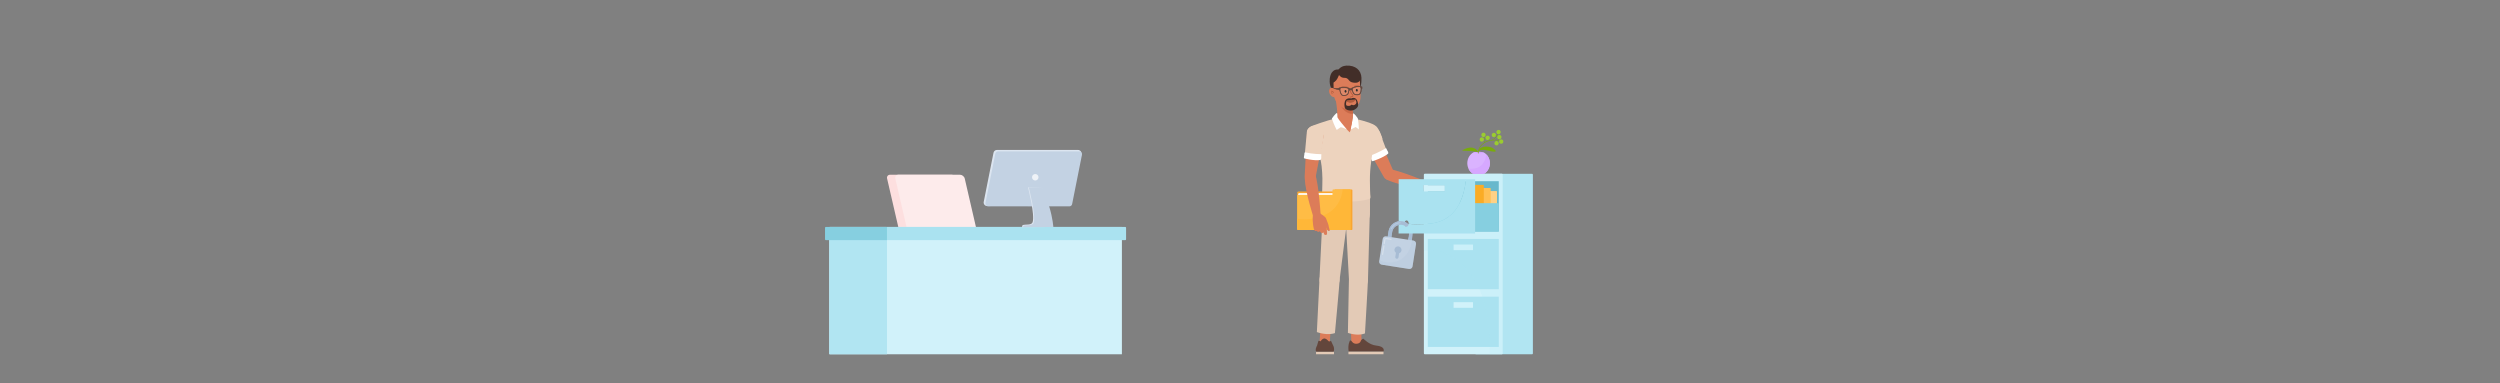 <?xml version="1.0" encoding="utf-8"?>
<!-- Generator: Adobe Illustrator 24.3.0, SVG Export Plug-In . SVG Version: 6.00 Build 0)  -->
<svg version="1.1" id="Image" xmlns="http://www.w3.org/2000/svg" xmlns:xlink="http://www.w3.org/1999/xlink" x="0px" y="0px"
	 viewBox="0 0 6339.7 971.7" style="enable-background:new 0 0 6339.7 971.7;" xml:space="preserve">
<rect x="0" y="0" width="6339.7" height="971.7" fill="#808080" stroke="none"/>
<style type="text/css">
	.st0{fill:#DC7C59;}
	.st1{fill:#63463C;}
	.st2{fill:#E3CAB6;}
	.st3{fill:#EDD3BE;}
	.st4{fill:#FFFFFF;}
	.st5{opacity:0.56;fill:#B85A39;}
	.st6{fill:#FAA630;}
	.st7{fill:#FFBC45;}
	.st8{fill:#FFB738;}
	.st9{fill:#B1E5F2;}
	.st10{fill:#D1F2FA;}
	.st11{fill:#AAE2F0;}
	.st12{opacity:0.14;fill:#AAE2F0;}
	.st13{fill:#69B8CC;}
	.st14{fill:#FFD185;}
	.st15{fill:#FFC054;}
	.st16{fill:#FAAC25;}
	.st17{fill:#86CFE0;}
	.st18{fill:#FDDFDF;}
	.st19{fill:#FDEBEB;}
	.st20{fill:#DCE5F0;}
	.st21{fill:#C3D2E3;}
	.st22{opacity:0.16;fill:#C3D2E3;}
	.st23{opacity:0.72;fill:#FFFFFF;}
	.st24{fill:#422E28;}
	.st25{fill:#191919;}
	.st26{fill:#B35C3D;}
	.st27{opacity:0.58;}
	.st28{fill:#63463C;stroke:#63463C;stroke-miterlimit:10;}
	.st29{opacity:0.1;fill:#FFFFFF;}
	.st30{fill:#A7BCD4;}
	.st31{fill:#E8CFFF;}
	.st32{fill:none;stroke:#D6E0EB;stroke-width:3;stroke-linecap:round;stroke-linejoin:round;stroke-miterlimit:10;}
	.st33{fill:none;stroke:#B6C9DE;stroke-width:3;stroke-linecap:round;stroke-linejoin:round;stroke-miterlimit:10;}
	.st34{opacity:0.3;fill:#B2C5DB;}
	.st35{fill:#D3A3FF;}
	.st36{fill:#DAB3FF;}
	.st37{fill:#D6A8FF;}
	.st38{fill:#9ACC2F;}
	.st39{fill:#79AB0C;}
</style>
<g>
	<g>
		<g>
			<g>
				<g>
					<polygon class="st0" points="3427.1,874.4 3453.1,874.4 3452,841.2 3426,841.2 					"/>
					<path class="st1" d="M3423.5,863.4c0,0-6.4,9.9-3.4,28.3h88.1c0,0,7.1-13-18.9-15.5c-16.9-1.6-31.9-17.3-31.9-17.3
						s-5,0.7-7.1,6.9c-2.4,6.9-16.4,8.5-21.4,1.1C3425.7,862.2,3423.5,863.4,3423.5,863.4z"/>
					<rect x="3419.5" y="891.8" class="st2" width="88.9" height="6.5"/>
				</g>
				<g>
					<polygon class="st0" points="3345.9,871.8 3371.5,874.9 3374.1,841.2 3348.4,838.1 					"/>
					<rect x="3337.3" y="891.6" class="st2" width="45.6" height="6.7"/>
					<path class="st1" d="M3382.1,891.8c0,0,2.9-8-1.2-15.2l-5.8-12.6c0,0-2.8,2.8-5.4,1.6c-2.7-1.2-10.2-15.7-21.2,0
						c0,0-3.2-2-5.1-1.4l-3.5,12.1c0,0-6,9.9-2.1,15.5H3382.1z"/>
				</g>
				<g>
					<g>
						<g>
							<path class="st0" d="M3456.7,357.1c-4.8-8,0.8-18.7,8.8-23.4c8-4.8,21.8-3.3,26.5,4.7c0.7,1.3,42,96.5,42,96.5
								c3.9,6.7,1.6,15.3-5,19.3c-6.7,4-15.3,1.9-19.4-4.7L3456.7,357.1z"/>
							<path class="st0" d="M3519.8,457c-7.3-2.7-11-10.7-8.4-18.1c2.6-7.3,10.7-11.4,18-9l0,0c0,0,25.3,4.4,97.1,34.5l-6.1,15.4
								c0,0-67.1-7.8-99.7-22.5C3520.5,457.2,3519.8,457,3519.8,457z"/>
							<g>
								<path class="st3" d="M3475.4,397.5l-16.6-44.4c-4.6-9.3,0.3-21.3,11.1-26.7c10.8-5.5,23.4-2.3,28.1,7
									c0.4,0.8,6.6,16.8,17.7,46.6C3507.1,384.5,3489.1,393,3475.4,397.5z"/>
							</g>
							<path class="st4" d="M3514.3,376c0,0-19.9,12-39.6,18.6c0,0-1.3,2.4,0.5,4.3c1.8,2,2.3,9.9,5.6,9.9c0,0,26.9-8.6,39.5-19.3
								c0,0,1.2-3.2-1.9-7.3C3515.4,378.2,3516.6,375.8,3514.3,376z"/>
						</g>
					</g>
					<g>
						<path class="st2" d="M3420.7,709.7c0.3-13.6,11.9-22.6,24.1-22.6c12.8,0,24.1,9.8,24.1,22.6c0.2,6.3-7.5,135.8-7.5,135.8
							c-11.9,4.6-27.6,3.8-43.3-1.3L3420.7,709.7z"/>
						<path class="st2" d="M3411.3,533.4c0-13.6,24.5-18.3,39-18.3c14.5,0,23.8-4.5,23.8,9.1c0,0.3-4.7,179.3-5.1,185.5
							c-0.3,14.3-12.7,22.6-24.1,22.6c-12.5,0-24.7-9.7-24.1-23.4L3411.3,533.4z"/>
					</g>
					<g>
						<path class="st2" d="M3346,708.7c0.7-13.5,13.2-22.2,26.2-21.8c13.6,0.4,25.2,10.5,24.9,23.3c0,6.3-11.9,134.5-11.9,134.5
							c-12.8,4.3-29.3,3-45.8-2.6L3346,708.7z"/>
						<path class="st2" d="M3354.3,538.9c0.4-13.6,13.1-24.2,28.5-23.8c15.3,0.4,36.7,9.2,36.3,22.8c0,0.3-21.6,166.1-22.1,172.3
							c-0.7,14.3-14.1,22.2-26.2,21.8c-13.2-0.4-25.8-10.4-24.8-24.1L3354.3,538.9z"/>
					</g>
					<g>
						<g>
							<path class="st2" d="M3355.1,501.2h119.2l-0.5,42.2c-0.3,15.3-12.8,27.8-28.1,28.3l-62.6,0.4c-15.6-0.4-28.1-13.4-28.1-29.1
								C3355.1,542.2,3355.1,501.2,3355.1,501.2z"/>
						</g>
						<g>
							<g>
								<polygon class="st0" points="3391.2,305.9 3428.3,305.9 3428.3,262.5 3391.1,286.2 								"/>
							</g>
							<path class="st0" d="M3433.3,301.9c0,0-21.8-5.1-47.8,0c0,0,14.8,51.1,34.3,51.1S3433.3,301.9,3433.3,301.9z"/>
							<path class="st3" d="M3314.1,334c1.4-10,12.5-14.5,12.5-14.5s35.4-13.6,61.1-19.2l35,35.3c6.6-12.9,8-35.3,8-35.3
								c8.7,1.4,17.3,3.6,25.7,5.9c5.1,1.4,10.2,3,15.2,4.7c6.5,2.3,13.3,5,18.6,9.7c5.9,5.3,15.2,25.9,15.9,33.9
								c0,0-8.9-15.6-22.2-6.9c-0.8,14.8-2.7,35.2-6.8,62.7c-2.3,15.4-3.2,31.3-3.2,47c0,8,0.1,16.1,0.4,24.1
								c0.1,3.9,0.3,7.9,0.5,11.8c0.1,2.8,1.6,8.3-0.7,10.5c-0.3,0.3-1.4,0.5-1.9,0.7c-1.6,0.6-3.2,1-4.8,1.5
								c-6,1.6-12.2,2.7-18.4,3.5c-24.7,3.1-50,1.4-74.5-2.1c-3.3-0.5-6.6-1-9.9-1.5c-2.7-0.5-7.5-0.4-9.8-1.8
								c-3.3-1.9-2.3-5.5-2.2-8.7c0.1-4.3,0.3-8.7,0.4-13c0-9.9,0.7-19.7,0.5-29.6c-0.2-10.4-0.8-20.8-2-31.2
								c-3.4-28.4-14.6-56.1-16.4-71.4C3311.7,340.1,3314.1,334,3314.1,334z"/>
							<path class="st4" d="M3431,287.4c0,0,3.4-0.6,12.3,12.8c0,0,2.3,13.7,2.7,28.2c0,0-4.4-4.1-8.4-6.3l-12.2,6.3
								c0,0,3.7-19.4,4.6-29.1C3430,299.2,3431,290.4,3431,287.4z"/>
							<path class="st4" d="M3391.1,286.2l0.5,11.2c1.8,4.7,16.5,22.1,23.5,30.6c0,0-11.4-5.3-15.1-5.4c0,0-7.6,4.8-10.2,6.9
								c0,0-6.8-11.8-12.4-28.9C3377.4,300.5,3386.6,287.1,3391.1,286.2z"/>
						</g>
					</g>
					<g>
						<path class="st0" d="M3314.1,339.9c0.5-9.3,13.2-16.4,22.4-15.9c9.3,0.5,21.1,8.4,20.6,17.7c-0.1,1.5-20.2,104.5-20.2,104.5
							c-0.5,7.7-7.2,13.6-14.9,13.2c-7.8-0.4-13.7-7-13.4-14.7L3314.1,339.9z"/>
						<g>
							<path class="st3" d="M3308.4,395.3l5.5-59.1c0.5-10.4,10.6-18.3,22.7-17.5c12.1,0.8,21.5,10,21.1,20.5
								c0,0.9-4.3,29.3-9.1,60.7C3338.8,399.5,3322.5,398.4,3308.4,395.3z"/>
						</g>
						<path class="st4" d="M3350.2,391c0,0-20.7,0-40.9-4.7c0,0-1.9,1.3-1.4,4c0.5,2.6-3.2,9.7-0.3,11.4c0,0,24.4,6.6,40.8,4
							c0,0,2.7-2.1,2.2-7.2C3349.9,393.4,3352.2,392,3350.2,391z"/>
					</g>
					<g>
						<g>
							<path class="st0" d="M3426.6,318.1c0.6-1.3,4.7-19.6,4.7-28.1l-4.1-56.3l-42.9,0.7c0,0,4.6,29,4.6,29
								c1.2,7.4,1.7,14.9,2.3,22.5c0.2,3.4,4.9,5.5,5.2,8.9c0.3,2.9,1.3,7.9,3.1,10c4.9,5.5,8,9.2,15.6,10.1
								C3416.1,307.9,3422.5,327.4,3426.6,318.1z"/>
						</g>
						<g>
							<path class="st5" d="M3426.2,288.4c-1-0.1-1.6-0.1-2.6-0.4c0.4,0.1,0,0-1.1-0.3c-1-0.2-2-0.5-2.9-0.8
								c-0.6-0.2-1.2-0.4-1.5-0.6c-2-1-3.9-2.2-5.7-3.4c-0.2-0.1-0.8-0.6-1.3-1c-0.7-0.6-1.7-1.5-1.7-1.5c-1.8-1.7-3.4-3.4-5-5.3
								c-0.1-0.1-0.4-0.4-0.7-0.8c-0.4-0.6-1.7-2.3-1.7-2.3c-1.2-1.8-2.4-3.7-3.5-5.6c-2.5-4.2-4.6-8.7-6.6-13.2
								c-0.1-0.3-0.6-1.5-0.9-2.3c-0.2-0.5-0.3-0.9-0.4-1c-0.8-2.3-1.6-4.5-2.4-6.8l38.5-3.7l4.5,48.9
								C3429.4,288.3,3428,288.5,3426.2,288.4z"/>
						</g>
					</g>
				</g>
			</g>
		</g>
		<g>
			<path class="st6" d="M3292.4,581.8h129.5c1.5,0,2.7-1.2,2.7-2.7v-90.8c0-1.5-1.2-2.7-2.7-2.7h-129.5c-1.5,0-2.7,1.2-2.7,2.7v90.8
				C3289.7,580.6,3290.9,581.8,3292.4,581.8z"/>
			<path class="st4" d="M3294.8,580.9h125c1.5,0,2.7-1.2,2.7-2.7v-85.8c0-1.5-1.2-2.7-2.7-2.7h-125c-1.5,0-2.7,1.2-2.7,2.7v85.8
				C3292.1,579.7,3293.3,580.9,3294.8,580.9z"/>
			<path class="st6" d="M3383.9,494.2v-12c0-1,0.9-1.8,2-1.8h41.6c1.1,0,2,0.8,2,1.8v12v87.3c0,1-0.9,1.8-2,1.8h-43.6h-87.4
				c-1.1,0-2-0.8-2-1.8v-85.4c0-1,0.9-1.8,2-1.8H3383.9z"/>
			<path class="st7" d="M3379,494.2v-12c0-1,0.9-1.8,2-1.8h41.6c1.1,0,2,0.8,2,1.8v12v87.3c0,1-0.9,1.8-2,1.8H3379h-87.4
				c-1.1,0-2-0.8-2-1.8v-85.4c0-1,0.9-1.8,2-1.8H3379z"/>
			<path class="st8" d="M3422.6,480.4h-18c-0.3,3.9-0.8,7.8-1.7,11.7c-5.4,24.2-22,44-45,53.4c-21,8.7-45.6,13.5-68.2,8.9v27.1
				c0,1,0.9,1.8,2,1.8h130.9c1.1,0,2-0.8,2-1.8v-99.3C3424.6,481.2,3423.7,480.4,3422.6,480.4z"/>
		</g>
		<path class="st0" d="M3308.6,451.6c-0.8-7.7,4.7-14.6,12.4-15.6c7.7-0.9,15,4.5,16.1,12.2l0,0c0,0,7.3,24.6,12.3,102.3l-18,2.2
			c0,0-21.4-64.4-22.7-100.1C3308.7,452.4,3308.6,451.6,3308.6,451.6z"/>
		<g>
			<path class="st0" d="M3346.8,540.7c0,0,14.1,8.3,15.8,13c1.6,4.7,6.3,15.7,6.5,18c0.6,5.8,4.1,13.1,2.6,13.7
				c-1.5,0.7-4.4,2.3-9-8.6l2.3,13c0,0,1.1,4.7-2.6,5.4c-4,0.8-4.7-2.9-4.7-2.9l-2.1-4.6c0,0-0.5,2.5-3.6,2.7
				c-3.3,0.1-4.8-5.4-4.8-5.4s-1.1,2.8-4.1,2.4c-3-0.3-4-2.7-4-2.7s-1.7,1.3-3.2,0.8c-2.4-0.7-4.3-5.8-4.3-5.8s-4-14.7-2.4-32.5
				C3329.2,547.4,3331.8,530,3346.8,540.7z"/>
			<path class="st0" d="M3336,585.7c1.5,0.4,3.2-0.8,3.2-0.8s1,2.4,4,2.7c3,0.3,4.1-2.4,4.1-2.4s1.5,5.5,4.8,5.4
				c3.1-0.1,3.6-2.7,3.6-2.7l2.1,4.6c0,0,0.8,3.7,4.6,2.9c3.7-0.7,2.8-5.5,2.8-5.5l-2.2-12.7c0-0.1-2.7-10.8-3.4-11.2l2.3,12.9
				c0,0-1.5,5.8-6.4,4.1c0,0-3.7,3.5-8,0.2c0,0-5.3,2.7-8.4-0.8c0,0-4.7,2.4-7.3-3c0.1,0.3,0.1,0.5,0.1,0.5S3333.6,585,3336,585.7z"
				/>
		</g>
	</g>
	<g>
		<path class="st9" d="M3885.2,898.4h-142.4c-1.1,0-2-0.9-2-2V442.7c0-1.1,0.9-2,2-2h142.4c1.1,0,2,0.9,2,2v453.7
			C3887.2,897.5,3886.3,898.4,3885.2,898.4z"/>
		<path class="st10" d="M3808.6,898.4h-195.7c-1.1,0-2.1-0.9-2.1-2.1V442.7c0-1.1,0.9-2.1,2.1-2.1h195.7c1.1,0,2.1,0.9,2.1,2.1
			v453.6C3810.6,897.4,3809.7,898.4,3808.6,898.4z"/>
		<rect x="3620.7" y="605.9" class="st11" width="180" height="127.5"/>
		<rect x="3620.7" y="752.3" class="st11" width="180" height="127.5"/>
		<rect x="3686.1" y="620.1" class="st10" width="49.2" height="14.2"/>
		<rect x="3686.1" y="766.3" class="st10" width="49.2" height="14.2"/>
		<path class="st12" d="M3610.8,442.4v192.1c0,1.1,1,1.9,2,1.7c25.3-5.7,51.2,3.4,72.3,17.4c11.4,7.5,21.7,16.6,31.1,26.5
			c9.1,9.6,17.2,19.9,24.1,31.2c14.1,23.1,22.7,50,28.2,76.3c5.5,26.6,7.9,53.7,8.8,80.8c0.2,6.5,0.3,13,0.4,19.5
			c0,7.8,0.3,2.8,0.3,10.6c0,0.2,0-0.2,0,0h31c0.9,0,1.7-0.8,1.7-1.7V442.4c0-0.9-0.8-1.7-1.7-1.7h-196.5
			C3611.6,440.7,3610.8,441.4,3610.8,442.4z"/>
		<rect x="3620.7" y="459.5" class="st13" width="180" height="127.5"/>
	</g>
	<g>
		<path class="st14" d="M3794.9,568h-32.8c-0.7,0-1.3-0.6-1.3-1.3v-80.8c0-0.7,0.6-1.3,1.3-1.3h32.8c0.7,0,1.3,0.6,1.3,1.3v80.8
			C3796.2,567.4,3795.6,568,3794.9,568z"/>
		<path class="st15" d="M3778.9,560.1h-32.8c-0.7,0-1.3-0.6-1.3-1.3V478c0-0.7,0.6-1.3,1.3-1.3h32.8c0.7,0,1.3,0.6,1.3,1.3v80.8
			C3780.2,559.5,3779.6,560.1,3778.9,560.1z"/>
		<path class="st16" d="M3761.4,552.2h-32.8c-0.7,0-1.3-0.6-1.3-1.3v-80.8c0-0.7,0.6-1.3,1.3-1.3h32.8c0.7,0,1.3,0.6,1.3,1.3v80.8
			C3762.7,551.6,3762.1,552.2,3761.4,552.2z"/>
	</g>
	<rect x="3620.7" y="515.2" class="st17" width="180" height="71.9"/>
	<g>
		<g>
			<path class="st18" d="M2469.4,685.1h-156.3c-5.4,0-10.9-4.4-12.1-9.8l-51.4-222.4c-1.3-5.4,2.1-9.8,7.6-9.8h156.3
				c5.4,0,10.9,4.4,12.1,9.8l51.4,222.4C2478.2,680.7,2474.9,685.1,2469.4,685.1z"/>
			<path class="st19" d="M2490.3,685.1H2334c-5.4,0-10.9-4.4-12.1-9.8l-51.4-222.4c-1.3-5.4,2.1-9.8,7.6-9.8h156.3
				c5.4,0,10.9,4.4,12.1,9.8l51.4,222.4C2499.2,680.7,2495.8,685.1,2490.3,685.1z"/>
		</g>
		<rect x="2102.9" y="575.5" class="st10" width="742.1" height="322.9"/>
		<path class="st9" d="M2249.3,898.4h-144.4c-1.1,0-2-0.9-2-2V577.5c0-1.1,0.9-2,2-2h142.4c1.1,0,2,0.9,2,2V898.4z"/>
		<path class="st17" d="M2249.3,609h-155.1c-1.1,0-2-0.9-2-2v-29.5c0-1.1,0.9-2,2-2h155.1V609z"/>
		<path class="st11" d="M2853.6,609h-604.3v-33.5h604.3c1.1,0,2,0.9,2,2V607C2855.6,608.2,2854.7,609,2853.6,609z"/>
		<g>
			<path class="st20" d="M2707.6,519.4l-204.2,3.2c-5.6,0-9.9-5.2-8.8-10.7l24.8-124.5c0.8-4.2,4.5-7.2,8.8-7.2h205.4
				c5.6,0,9.9,5.2,8.8,10.7l-27.7,122.7C2714,517,2711.1,519.4,2707.6,519.4z"/>
			<path class="st21" d="M2711.8,523.3H2506c-4.5,0-7.9-4.1-7-8.6l24.9-124.9c0.7-3.4,3.6-5.8,7-5.8h205.8c4.5,0,7.9,4.1,7,8.6
				l-24.9,124.9C2718.2,520.9,2715.2,523.3,2711.8,523.3z"/>
			<path class="st22" d="M2606.8,475.1l-1,48.2l50.1-0.1c0,0-2.1-9-8.1-21.7c-9.3-19.8-14-26.4-14-26.4H2606.8z"/>
			<path class="st20" d="M2592,576.1l76.4-0.5c0,0-1.1-23.1-10.3-53.3c-8.7-28.4-16.8-48.2-16.8-48.2l-34.5,1
				c0,0,18.5,71.4,11.6,88.8c-3.2,8-18.4,4.3-24.9,7C2591.7,571.7,2592,576.1,2592,576.1z"/>
			<path class="st21" d="M2594.6,576.1l76.5-0.5c0,0-1.2-21.7-10.4-51.9c-8.7-28.4-17.3-49.5-17.3-49.5l-34.5,1
				c0,0,19,72.8,12.1,90.2c-3.2,8-18.4,4.3-24.9,7C2594.3,573,2594.6,576.1,2594.6,576.1z"/>
			<path class="st23" d="M2633.5,449.5c0,4.5-3.7,8.2-8.2,8.2s-8.2-3.7-8.2-8.2s3.7-8.2,8.2-8.2S2633.5,445,2633.5,449.5z"/>
		</g>
	</g>
	<g>
		<g>
			<g>
				<g>
					<path class="st0" d="M3382.6,244.4c6.6,19.3,13.4,25.6,34.1,34.3l2.3-0.5c19-0.7,32.1-15,31.3-35.4l-1.3-32.8
						c-0.8-20.4-16.8-36.4-35.8-35.6l0,0c-18.9,0.7-33.7,17.9-32.9,38.3L3382.6,244.4z"/>
				</g>
				<g>
					<path class="st24" d="M3379.1,229.4c-10.6-14.5-6.5-33-6.5-33c4.1-22.8,20.6-20.1,20.6-20.1c1.3,0.1,3.3-2.5,4.1-3.2
						c1.5-1.3,3-2.5,4.8-3.4c3.6-2,7.7-3,11.8-3.3c23.5-1.2,37.8,11.5,38.6,30.9c0.6,15.1-2.9,25.9-2.9,25.9c-0.5-9-1.2-19-1.2-19
						c-1,2.2-3.4,4-5.6,4.8c-4.5,1.6-10.4,0.8-14.9-0.4c-2.2-0.6-4-1.8-5.6-3.4c-2.3-2.5-4.3-5.5-7.5-6.9c-2.6-1.1-5.4-0.8-8.1-1.1
						c-2.1-0.2-4-0.9-5.8-1.9c-0.3-0.2-5.4-4.5-5.3-5c-5.5,13.4-8.2,15-14,19.2c-0.3,11,0.6,24.2,0.6,24.2
						C3380.1,230.3,3380.2,232.8,3379.1,229.4z"/>
				</g>
			</g>
			<g>
				<g>
					<path class="st24" d="M3443.9,262.6c-0.7-3.6-1.9-7.7-4.1-10.7c-2.3-3-6.1-4.3-9.8-3.5c-0.6,0.1-1.1,0.3-1.7,0.5
						c-0.3,0.1-1.4,0.9-1.7,0.8c0,0-9.7-2.3-14.3,4c-2,2.7-2.7,5.9-3,9.2c-0.3,3.3,0.2,6.6,0.9,9.8c0.7,3.3,3.8,5.3,6.9,6.3
						c5,1.6,10.8,2.2,15.8,0.1c3.8-1.6,7.3-4.3,9.6-7.6c0.7-1,1.3-2.5,1.4-3.6C3444.4,266.2,3444.3,264.3,3443.9,262.6z
						 M3437.2,264.6c-0.7,0.6-1.7,1.3-2.6,1.6c-1.1,0.4-2.4,0.6-3.6,0.5c-1.6-0.1-3.6-3.2-6.8,1.2c-0.1,0.1-0.7,0.2-0.9,0.2
						c-0.7,0.2-1.5,0.3-2.2,0.3c-1.7,0.2-3.8,0.1-5.4-0.5c-2-0.7-2.5-2.5-2.4-4.4c0-1.7,0.2-3.5,0.6-5.1c0.3-0.9,0.7-1.9,1.3-2.7
						c0,0,4.3,4.6,11.7,3c7.3-1.6,9.7-6.6,9.7-6.6c-0.1,0.1,1,1.6,1.1,1.8c1,1.8,2.1,3.9,2,6
						C3439.6,261.8,3438.7,263.4,3437.2,264.6z"/>
				</g>
			</g>
			<path class="st25" d="M3438.2,229.1c0.2,1.8,1.4,3.2,2.8,3.1c1.4-0.1,2.4-1.7,2.2-3.5c-0.2-1.8-1.4-3.2-2.8-3.1
				C3439.1,225.7,3438.1,227.3,3438.2,229.1z"/>
			<path class="st25" d="M3409.6,231.8c0.2,1.8,1.4,3.2,2.8,3.1c1.4-0.1,2.4-1.7,2.2-3.5c-0.2-1.8-1.4-3.2-2.8-3.1
				C3410.5,228.4,3409.5,229.9,3409.6,231.8z"/>
			<g>
				<path class="st26" d="M3435.6,252.3l-19.6,2.1c0,0-1.9,0.2-0.3,2.4c1,1.4,3.7,4.2,10.5,3.6c8-0.7,10.2-6,10.2-6
					S3437.6,252.1,3435.6,252.3z"/>
			</g>
			<g class="st27">
				<path class="st26" d="M3403.6,224.4c0.3,0,0.6,0,0.9-0.1c1.5-0.4,3.1-0.6,4.8-0.6s3.2,0.2,4.8,0.6c0.3,0.1,0.6,0.1,0.9,0.1
					c1.3,0,2.5-0.7,2.9-1.8c0.2-0.6,0.2-1.3-0.2-2c-0.4-0.6-1-1.1-1.8-1.3c-2.1-0.6-4.4-0.9-6.6-0.9c-2.3,0-4.5,0.3-6.6,0.9
					c-0.8,0.2-1.4,0.7-1.8,1.3c-0.4,0.6-0.4,1.3-0.2,2C3401.2,223.7,3402.3,224.4,3403.6,224.4L3403.6,224.4z"/>
			</g>
			<g class="st27">
				<path class="st26" d="M3445.5,221.5c1.1-0.1,2-0.9,2.3-2c0.2-0.7,0-1.4-0.3-1.9c-0.4-0.6-0.9-1-1.6-1.1
					c-1.9-0.4-3.8-0.6-5.7-0.4c-1.9,0.2-3.8,0.6-5.6,1.4c-1.3,0.5-1.9,2.1-1.4,3.4c0.4,1,1.5,1.7,2.6,1.6c0.3,0,0.5-0.1,0.8-0.2
					c1.3-0.5,2.6-0.9,4-1c1.4-0.1,2.8,0,4.1,0.3C3445,221.5,3445.2,221.5,3445.5,221.5L3445.5,221.5z"/>
			</g>
			<g>
				<path class="st26" d="M3424.1,247.4c-0.4,0-0.7-0.1-0.9-0.5c-0.3-0.5-0.2-1.1,0.3-1.4c1.8-1.3,3.2-1.3,4.2-1.4
					c0.8,0,1.2-0.1,1.6-0.4c0.4-0.4,0.7-0.9,0.6-1.5c0-0.6-0.3-1.2-0.8-1.5c-5.2-3.8-5.1-8.4-5.1-10.9c0-0.6,0.5-1,1-1
					c0.5,0,1,0.5,1,1.1c0,2.4-0.1,6,4.2,9.1c1,0.7,1.6,1.9,1.7,3.2c0.1,1.3-0.4,2.5-1.4,3.2c-0.9,0.8-1.8,0.8-2.7,0.9
					c-0.9,0-1.9,0.1-3.2,1.1C3424.4,247.3,3424.3,247.4,3424.1,247.4z"/>
			</g>
		</g>
		<g>
			<path class="st28" d="M3371,231.9L3371,231.9c0,0,0.2-0.5,0.4-1.2c0.2-0.7,0.5-1.7,0.9-2.7c0.2-0.5,0.4-1,0.7-1.5
				c0.1-0.2,0.3-0.5,0.5-0.7c0.2-0.2,0.4-0.4,0.6-0.6c0.2-0.2,0.5-0.3,0.7-0.4c0.2-0.1,0.5-0.2,0.7-0.2c0.1,0,0.2,0,0.2,0l0,0
				l19.5-1.1c0.1,1.4,0.1,2.2,0.1,2.6c0,0.3,0,0.4,0,0.4c0,0.2,0,0.5,0.1,1l-1.9,0.1c-2.6,0.1-5.8-2.5-9.1-2.3l-8.3,0.5
				c-0.1,0-0.2,0-0.4,0.1c-0.1,0-0.1,0.1-0.2,0.1c-0.1,0.1-0.2,0.1-0.3,0.2c-0.4,0.4-0.8,1.3-1,2.3c-0.2,1-0.4,2-0.5,2.7
				c-0.1,0.8-0.2,1.3-0.2,1.3c0,0,0,0.1,0,0.1c-0.2,0.6-0.9,0.9-1.6,0.8C3371.2,233.1,3370.8,232.5,3371,231.9z"/>
			<g>
				<path class="st29" d="M3430.3,228.7c1,4.9,2.2,8.1,5.1,9.8c1,0.6,4,1.3,7,1.2c2.2-0.1,5-0.7,6.3-3c2.9-5.1,2.8-11.6,2.4-14
					c-0.2-1.2-2-3.1-7.3-2.8c-0.9,0.1-1.9,0.2-3,0.4c-5.6,1-8.7,2.2-9.9,4.1C3430,225.5,3429.9,226.9,3430.3,228.7z"/>
				<path class="st29" d="M3402.3,239.3c1.5,2.1,4.5,2.4,6.6,2.3c3.1-0.2,5.9-1.3,6.8-1.9c2.7-2,3.5-5.3,4-10.3
					c0.2-1.9-0.1-3.3-1-4.3c-1.5-1.7-4.7-2.6-10.3-3c-1.1-0.1-2.1-0.1-3,0c-5.3,0.3-6.9,2.4-7,3.5
					C3398.2,228,3398.9,234.6,3402.3,239.3z"/>
				<g>
					<path class="st28" d="M3395.2,223.4l0.2,4c0,0,0.4,0.3,1,0.9c0.6,0.6,0.9,1.4,1.1,2.2c0.5,3,1.7,6.6,3.8,9.5
						c1.9,2.6,5.2,3,7.7,2.8c3.1-0.2,6.3-1.2,7.5-2.2c2.7-2,3.7-5.2,4.3-9.6c0.2-0.5,0.4-0.9,0.7-1.2c1.4-1.8,3.5-1.7,3.5-1.7
						s2.1-0.3,3.7,1.3c0.3,0.3,0.6,0.7,0.8,1.2c1,4.3,2.4,7.3,5.3,9.1c1.3,0.8,4.6,1.5,7.7,1.3c0,0,0,0,0,0c2.5-0.1,5.8-0.9,7.3-3.7
						c1.8-3.1,2.5-6.8,2.7-9.8c0.1-0.8,0.3-1.6,0.8-2.3c0.5-0.6,0.9-1,0.9-1l-0.2-4c0,0-5.1-3.1-15-0.9c-0.9,0.2-1.7,0.4-2.5,0.6
						c0,0,0,0,0,0c-7.8,2.1-10,4.5-11.7,4.6c-1.8,0.1-4.2-2.1-12.2-3.3c0,0,0,0,0,0c-0.8-0.1-1.6-0.2-2.5-0.3
						C3399.9,219.8,3395.2,223.4,3395.2,223.4z M3430.8,224.3c1.3-1.9,4.3-3.1,9.9-4.1c1.1-0.2,2.1-0.3,3-0.4
						c5.3-0.3,7.1,1.6,7.3,2.8c0.5,2.4,0.5,9-2.4,14c-1.3,2.3-4.2,2.9-6.3,3c-3,0.2-6-0.6-7-1.2c-2.9-1.7-4.1-4.9-5.1-9.8
						C3429.9,226.9,3430,225.5,3430.8,224.3z M3398.4,225.6c0.1-1.2,1.7-3.3,7-3.5c0.9-0.1,2,0,3,0c5.7,0.3,8.9,1.2,10.3,3
						c0.9,1,1.2,2.4,1,4.3c-0.5,5-1.3,8.3-4,10.3c-0.9,0.7-3.7,1.8-6.8,1.9c-2.2,0.1-5.1-0.2-6.6-2.3
						C3398.9,234.6,3398.2,228,3398.4,225.6z"/>
				</g>
			</g>
		</g>
		<path class="st0" d="M3386.6,230c2.6,5.6,1.2,13.8-2.9,15.7c-4.1,1.9-9.5-3.1-12.1-8.8c-2.6-5.6-1.4-11.7,2.8-13.7
			C3378.6,221.4,3384,224.4,3386.6,230z"/>
		<g>
			<g>
				<path class="st26" d="M3381.9,236c-0.4,0-0.7-0.3-0.8-0.7c-0.9-3.7-4.8-3.5-5-3.4c-0.5,0.1-0.8-0.3-0.9-0.8
					c0-0.5,0.3-0.9,0.7-0.9c1.9-0.2,5.7,0.6,6.7,4.7c0.1,0.5-0.2,0.9-0.6,1.1C3382,236,3381.9,236,3381.9,236z"/>
			</g>
			<g>
				<path class="st26" d="M3378.4,238.7c-0.2,0-0.3,0-0.4-0.1c-0.1-0.1-1.3-0.8-1.6-2.4c-0.3-1.4,0.1-3,1.1-4.7
					c0.3-0.4,0.8-0.5,1.2-0.2c0.4,0.3,0.5,0.9,0.2,1.3c-0.8,1.2-1.1,2.3-0.9,3.2c0.2,0.8,0.8,1.2,0.8,1.2c0.4,0.2,0.6,0.8,0.3,1.2
					C3379,238.5,3378.7,238.7,3378.4,238.7z"/>
			</g>
		</g>
	</g>
	<path class="st30" d="M3556.5,561c-16.8-2.6-32.7,8.9-35.3,25.8l-4,26l9.2,1.4l4-26c1.8-11.7,12.9-19.8,24.6-18
		c11.7,1.8,19.8,12.9,18,24.6l-4,26l9.2,1.4l4-26C3584.9,579.4,3573.3,563.6,3556.5,561z"/>
	<g>
		<path class="st11" d="M3561.5,565.8c0.4-3.9,2.6-6.9,5.4-6.9c3,0,5.4,3.6,5.4,8c0,0.2,0,0.4,0,0.6c12.1,1.5,24.4,1.5,36.6,0.9
			c10.7-0.6,21.6-1.3,32.1-3.8c9.4-2.2,18.5-5.8,26.7-11c7.7-4.8,14.5-10.8,20.4-17.8c5.8-6.9,10.5-14.6,14.4-22.7
			c4-8.4,7-17.1,9.4-26.1c2.4-9.3,4.1-18.8,5.3-28.4c0.2-1.4,0.3-2.8,0.5-4.1h-170.8V592l0,0v-30.6
			C3551.5,563.3,3556.4,564.8,3561.5,565.8z M3610.8,469.8h53.1v15.3h-53.1V469.8z"/>
		<rect x="3740.7" y="454.6" class="st11" width="0" height="137.4"/>
		<rect x="3610.8" y="469.8" class="st10" width="53.1" height="15.3"/>
		<rect x="3717.6" y="454.6" class="st12" width="23.2" height="0"/>
		<path class="st11" d="M3717.6,454.6c-0.1,1.4-0.3,2.8-0.5,4.1c-1.2,9.6-2.9,19.1-5.3,28.4c-2.3,8.9-5.4,17.7-9.4,26.1
			c-3.9,8.1-8.6,15.8-14.4,22.7c-5.9,7-12.7,12.9-20.4,17.8c-8.2,5.1-17.3,8.7-26.7,11c-10.5,2.5-21.4,3.3-32.1,3.8
			c-12.2,0.6-24.5,0.6-36.6-0.9c-0.2,4.1-2.6,7.4-5.4,7.4c-3,0-5.4-3.6-5.4-8c0-0.4,0-0.8,0.1-1.1c-5-1.1-10-2.5-14.8-4.4V592h194
			V454.6H3717.6z"/>
		<path class="st12" d="M3717.6,454.6c-0.1,1.4-0.3,2.8-0.5,4.1c-1.2,9.6-2.9,19.1-5.3,28.4c-2.3,8.9-5.4,17.7-9.4,26.1
			c-3.9,8.1-8.6,15.8-14.4,22.7c-5.9,7-12.7,12.9-20.4,17.8c-8.2,5.1-17.3,8.7-26.7,11c-10.5,2.5-21.4,3.3-32.1,3.8
			c-12.2,0.6-24.5,0.6-36.6-0.9c-0.2,4.1-2.6,7.4-5.4,7.4c-3,0-5.4-3.6-5.4-8c0-0.4,0-0.8,0.1-1.1c-5-1.1-10-2.5-14.8-4.4V592h194
			V454.6H3717.6z"/>
	</g>
	<g>
		<g>
			<path class="st30" d="M3566,564.1c-2.9-1.5-6.1-2.6-9.5-3.1c-16.8-2.6-32.7,8.9-35.3,25.8l-4,26l9.2,1.4l4-26
				c1.8-11.7,12.9-19.8,24.6-18c2.6,0.4,7.4,1.6,9.8,4.2C3565.6,571.4,3564.3,566.7,3566,564.1z"/>
			<path class="st30" d="M3571.9,601.9l-2.9,18.9l9.2,1.4l2.4-15.3C3577.4,605.9,3574.4,604.2,3571.9,601.9z"/>
			<g>
				<path class="st31" d="M3554,635.1c-0.5,3.4-2.9,6.1-6,7.1l-1.6,10.6c-0.3,2.2-2.4,3.7-4.7,3.4c-2.2-0.3-3.7-2.4-3.4-4.7
					l1.6-10.6c-2.6-1.9-4.1-5.2-3.6-8.6c0.8-4.9,5.3-8.2,10.2-7.5C3551.4,625.7,3554.7,630.3,3554,635.1z"/>
			</g>
			<path class="st21" d="M3573.2,682l-69.3-10.8c-4.2-0.7-7.1-4.6-6.4-8.8l8.8-56.7c0.7-4.2,4.6-7.1,8.8-6.4l69.3,10.8
				c4.2,0.7,7.1,4.6,6.4,8.8l-8.8,56.7C3581.3,679.7,3577.4,682.6,3573.2,682z"/>
			<g>
				<path class="st30" d="M3554,635.1c-0.5,3.4-2.9,6.1-6,7.1l-1.6,10.6c-0.3,2.2-2.4,3.7-4.7,3.4c-2.2-0.3-3.7-2.4-3.4-4.7
					l1.6-10.6c-2.6-1.9-4.1-5.2-3.6-8.6c0.8-4.9,5.3-8.2,10.2-7.5C3551.4,625.7,3554.7,630.3,3554,635.1z"/>
			</g>
			<path class="st32" d="M3527.3,606.9l-12-1.9c-1.7-0.3-3.2,0.9-3.5,2.5l-1.5,9.9"/>
			<line class="st32" x1="3509.4" y1="623.4" x2="3506" y2="645"/>
			<path class="st33" d="M3550.3,564.9c-2.4,0.1-6.2,0.6-10.3,2.7c-7.2,3.6-10.5,9.7-11.6,12"/>
		</g>
		<path class="st34" d="M3584.3,610l-3.6-0.6c-2.6,15.8-8,30.3-19.8,41.9c-15.4,15.1-40.8,17.9-60.1,9.6c-1-0.4-2-0.9-2.9-1.4
			l-0.4,2.9c-0.7,4.2,2.2,8.2,6.4,8.8l69.3,10.8c4.2,0.7,8.2-2.2,8.8-6.4l8.8-56.7C3591.4,614.6,3588.6,610.6,3584.3,610z"/>
	</g>
	<g>
		<path class="st35" d="M3737.1,386.1c0,0,11.4-2.9,25.4,0.2l-10.9,11.6l-11.9-0.7L3737.1,386.1z"/>
		<g id="VASE_1_">
			<path class="st36" d="M3737.1,386.1c1.7,0.9,3.6,1.6,5.9,2c1.3,0.3,2.7,0.4,4,0.5c3.5,0.2,6.7,0,10.1-0.6
				c1.8-0.2,3.7-1.1,5.3-1.6c9.3,5.1,15.8,15.5,15.8,27.5c0,10.4-4.8,19.6-12.2,25.2c-1.4,1.1-3.2,1.7-5,1.7h-23.6
				c-1.2,0-2.5-0.4-3.5-1.1c-7.8-5.5-13-15-13-25.8C3720.9,401.6,3727.5,391,3737.1,386.1z"/>
			<path class="st37" d="M3769.3,391.6c-0.1,0.7-0.2,1.4-0.3,2c-2.1,11.4-6.8,22.4-16.9,28.8c-8.1,5.1-18.3,6.2-28.2,5.3
				c2.1,4.5,5.3,8.4,9.1,11.3c1.4,1.1,3.2,1.7,5,1.7h23.6c1.2,0,2.5-0.4,3.5-1.1c7.8-5.5,13-15,13-25.8
				C3778.2,405.1,3774.8,397.2,3769.3,391.6z"/>
			<g id="FLOWER_1_">
				<g id="BERRIES_1_">
					<path class="st38" d="M3762.9,351.8c-1-2.9-4.1-4.3-7-3.3c-2.8,1.1-4.3,4.2-3.3,7.1c1,2.9,4.1,4.3,7,3.3c2.2-0.8,3.6-3,3.6-5.3
						c0-0.3,0-0.7-0.1-1C3763.1,352.3,3763,352.1,3762.9,351.8z"/>
					<path class="st38" d="M3777.6,347.6c-1-2.9-4.1-4.3-7-3.3c-2.7,1-4.2,4-3.4,6.8c0,0.1,0.1,0.2,0.1,0.3c0.1,0.2,0.2,0.4,0.2,0.6
						c1.2,2.5,4.1,3.7,6.7,2.7C3777.2,353.6,3778.6,350.5,3777.6,347.6z"/>
					<path class="st38" d="M3767.1,340.1c-1-2.9-4.2-4.3-7-3.3c-2.8,1.1-4.3,4.2-3.3,7.1c1,2.7,3.8,4.2,6.5,3.4
						c0.1,0,0.3-0.1,0.4-0.1c0.2-0.1,0.3-0.1,0.5-0.2C3766.8,345.8,3768,342.8,3767.1,340.1z"/>
					<path class="st38" d="M3793.4,340.4c-1-2.9-4.1-4.3-7-3.3c-2.8,1.1-4.3,4.2-3.3,7.1c1,2.9,4.1,4.3,7,3.3c1.7-0.6,2.9-2,3.3-3.5
						c0.1-0.3,0.2-0.6,0.2-0.9C3793.8,342.2,3793.7,341.3,3793.4,340.4z"/>
					<path class="st38" d="M3807.3,345.8c-1-2.9-4.1-4.3-7-3.3c-1.4,0.5-2.5,1.6-3.1,2.9c-0.1,0.3-0.3,0.6-0.3,1
						c-0.3,1-0.2,2.2,0.1,3.3c0.5,1.4,1.4,2.4,2.6,3c0.2,0.1,0.5,0.2,0.8,0.3c1.1,0.4,2.4,0.4,3.6-0.1
						C3806.9,351.8,3808.3,348.6,3807.3,345.8z"/>
					<path class="st38" d="M3800.2,361.3c-0.5-1.3-1.3-2.3-2.4-2.9c-0.3-0.2-0.6-0.3-0.9-0.4c-1.2-0.4-2.5-0.5-3.7,0
						c-2.8,1.1-4.3,4.2-3.3,7.1c1,2.9,4.1,4.3,7,3.3C3799.8,367.4,3801.2,364.2,3800.2,361.3z"/>
					<path class="st38" d="M3812,357.1c-1-2.9-4.1-4.3-7-3.3c-1.1,0.4-2,1.1-2.6,2c0,0.1-0.1,0.1-0.1,0.2c0,0.1-0.1,0.1-0.1,0.2
						c-0.1,0.1-0.2,0.3-0.2,0.5c0,0.1-0.1,0.2-0.1,0.2c0,0.1-0.1,0.2-0.1,0.2c-0.4,1.2-0.5,2.5,0,3.8c1,2.9,4.1,4.3,7,3.3
						C3811.6,363.1,3813,359.9,3812,357.1z"/>
					<path class="st38" d="M3805.3,333c-1-2.9-4.1-4.3-7-3.3c-2.8,1.1-4.3,4.2-3.3,7.1c0.5,1.5,1.6,2.6,2.9,3.2
						c0.3,0.1,0.6,0.2,0.9,0.3c1,0.2,2.1,0.2,3.1-0.2C3804.8,339.1,3806.3,335.9,3805.3,333z"/>
				</g>
				<path class="st39" d="M3748.3,386.3c0,0.3,0,0.6,0,0.9c0,0.6,0.1,1.2,0.2,1.8h1.5c-0.1-0.6-0.2-1.3-0.2-1.9c0-0.8,0-1.6,0-2.4
					c1.4-3.2,6.4-7.1,23.8-2.8c27.8,6.9,19.4-0.6,13.1-5.6c-6.1-4.9-28.1-8.2-35.7,2.5c1.6-4.6,4.8-9,9.6-13.3
					c3.8-3.5,8.7-6,14.5-7.6c3.7-1,7.7-1.6,11.9-1.8c4.2-0.2,8,0.1,10.7,0.3l-0.7,1.4c0,0,0,0.1,0,0.1c0.3,0.1,0.6,0.2,0.9,0.4
					c0,0,0,0,0-0.1l0.8-1.7c1.6,0.2,2.6,0.4,3,0.5c0-0.1,0.1-0.2,0.1-0.2c0-0.1,0.1-0.2,0.1-0.2c0.1-0.2,0.1-0.3,0.2-0.5
					c0-0.1,0.1-0.1,0.1-0.2c0-0.1,0.1-0.1,0.1-0.2c-0.1,0-0.1-0.1-0.2-0.1c0,0-1.1-0.2-2.9-0.5l1-2c0-0.1,0.1-0.2,0-0.3
					c-0.3-0.1-0.5-0.2-0.8-0.3c-0.1,0-0.1,0.1-0.2,0.2l-1.1,2.3c-2.8-0.3-6.8-0.6-11.4-0.4c-0.5,0-1,0.1-1.5,0.1
					c5.5-2.8,8.7-6.2,10.6-9l0.8,0.5c0.1-0.3,0.2-0.7,0.3-1l-0.6-0.4c1.2-1.8,1.8-3.5,2.2-4.6c-0.3-0.1-0.6-0.2-0.9-0.3
					c0,0,0,0.1,0,0.1c-0.4,1.1-1,2.6-2.1,4.3l-1.9-1.3c-0.1-0.1-0.2-0.1-0.3-0.1c0,0.3-0.1,0.6-0.2,0.9l1.9,1.3
					c-2.1,3-5.9,6.9-12.7,9.8c0,0,0,0,0,0c-2.7,0.3-5.4,0.8-7.9,1.5c-1.3,0.4-2.5,0.8-3.7,1.2c-1.9,0.7-3.7,1.5-5.4,2.5
					c1-2.1,1.2-4.8,0.6-7.7l1.4-0.5c0,0,0,0,0,0c-0.1-0.2-0.2-0.4-0.2-0.6c0-0.1-0.1-0.2-0.1-0.3c0,0,0,0,0,0l-1.3,0.5
					c-0.1-0.2-0.1-0.5-0.2-0.7c-0.4-1.4-1-2.7-1.5-3.8c-0.2,0.1-0.3,0.1-0.5,0.2c-0.1,0.1-0.3,0.1-0.4,0.1c0.6,1.3,1.2,2.8,1.6,4.5
					l-1.9,0.7c0.1,0.3,0.1,0.7,0.1,1c0,0,0,0,0,0l2-0.7c0.6,2.9,0.5,6-1.4,8.5c-1.5,1-2.9,2-4.1,3.2c-7.3,6.6-11.1,13.6-11.3,20.9
					c-2-4.3-11.5-19.7-39.2-4.8C3702.9,383.9,3731.9,380.4,3748.3,386.3z"/>
			</g>
		</g>
	</g>
</g>
</svg>

